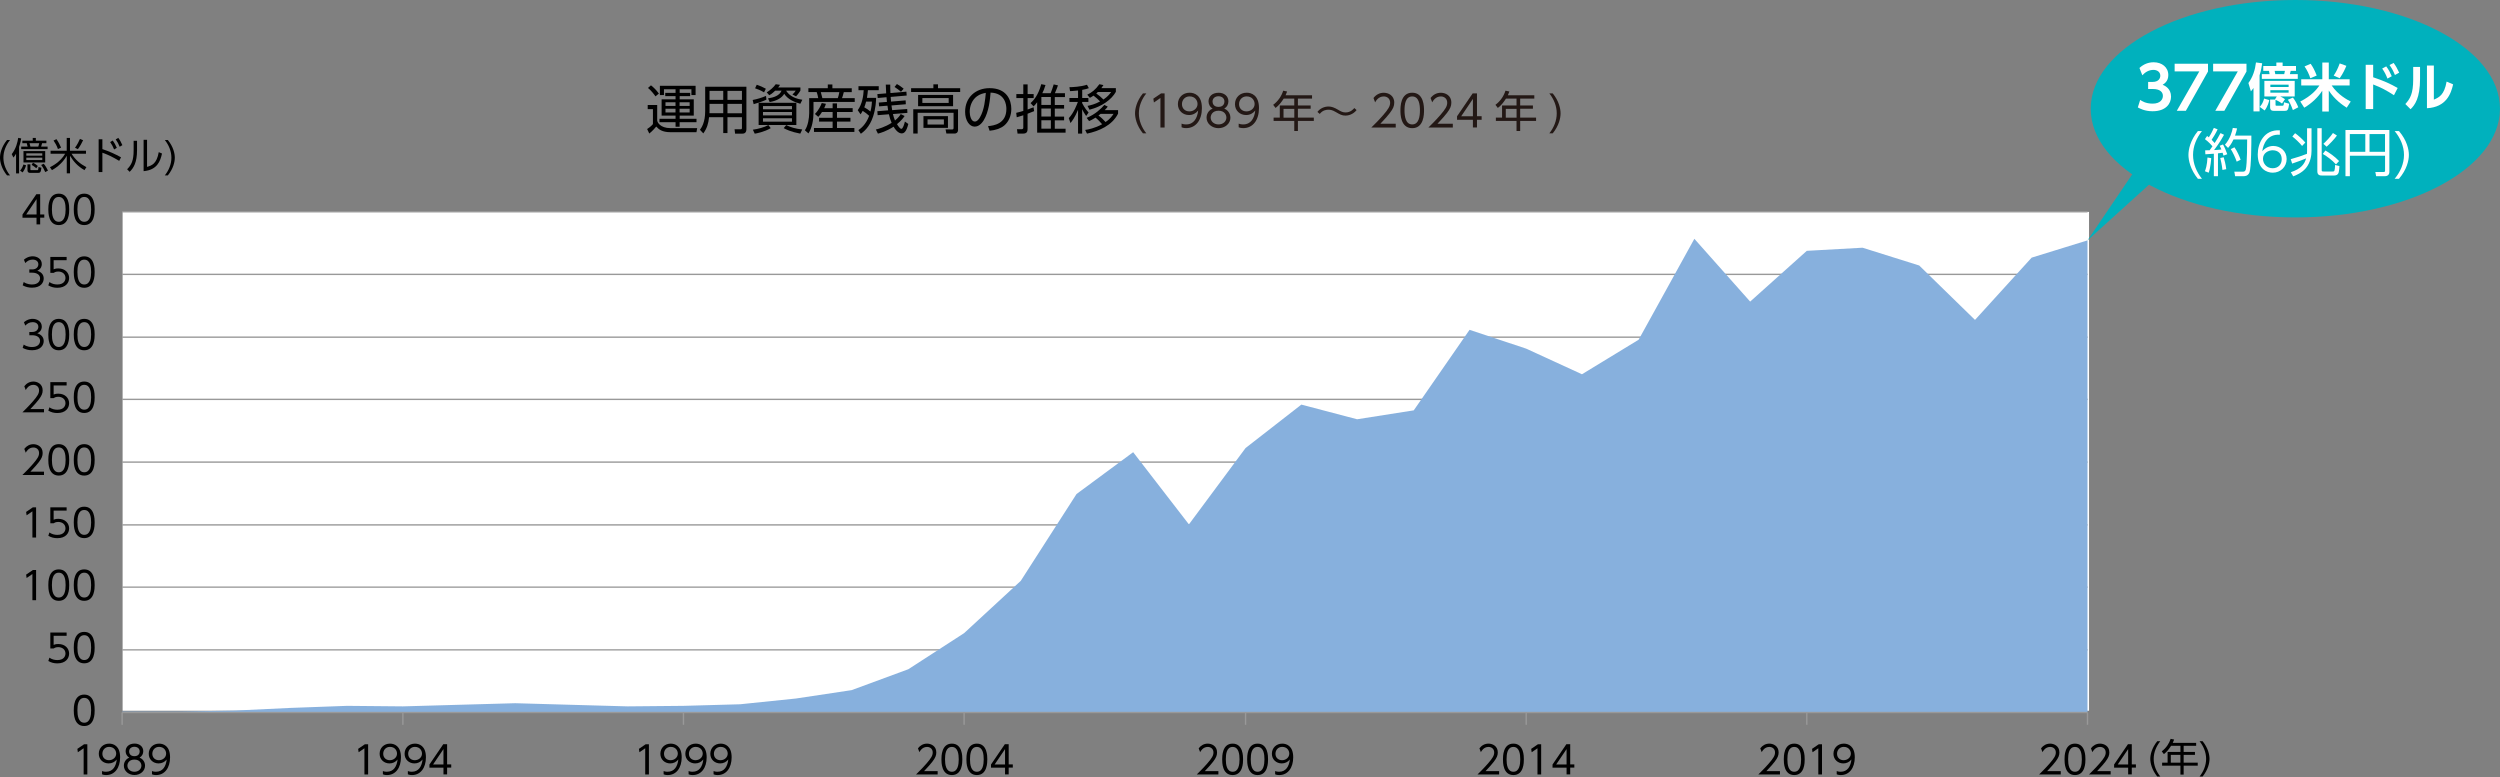 <svg width="730" height="227" viewBox="0 0 730 227" fill="none" xmlns="http://www.w3.org/2000/svg">
<rect x="0" y="0" width="730" height="227" fill="#808080" stroke="none"/>
<g clip-path="url(#clip0_1732_26345)">
<path d="M609.997 61.877H35.802V207.536H609.997V61.877Z" fill="white"/>
<path d="M2.925 40.883C1.75 42.367 0.994 44.144 0.994 46.048C0.994 47.951 1.75 49.729 2.925 51.212H2.043C0.42 49.211 0 47.223 0 46.048C0 44.872 0.406 42.898 2.043 40.883H2.925Z" fill="black"/>
<path d="M5.57 50.638H4.689V44.886C4.325 45.516 4.157 45.726 3.919 46.006L3.429 45.012C4.689 43.374 5.109 41.597 5.318 40.253L6.186 40.421C6.116 40.869 5.99 41.681 5.57 42.898V50.638ZM5.878 49.827C6.312 49.295 6.634 48.707 6.844 48.035L7.614 48.259C7.404 49.029 7.082 49.701 6.606 50.344L5.878 49.827ZM13.898 42.815V43.542H6.186V42.815H8.062C7.978 42.409 7.922 42.213 7.81 41.821H6.522V41.079H9.559V40.267H10.469V41.079H13.548V41.821H12.303C12.191 42.269 12.121 42.465 12.009 42.815H13.912H13.898ZM13.198 47.447H6.858V44.102H13.198V47.447ZM12.345 44.774H7.684V45.446H12.345V44.774ZM12.345 46.048H7.684V46.747H12.345V46.048ZM8.873 48.007V49.421C8.873 49.617 8.873 49.687 9.139 49.687H10.875C11.071 49.687 11.211 49.687 11.239 48.763L12.093 48.987C11.953 50.358 11.701 50.484 11.043 50.484H8.831C8.328 50.484 8.02 50.275 8.02 49.687V47.993H8.873V48.007ZM11.183 42.815C11.281 42.507 11.295 42.451 11.463 41.821H8.622C8.775 42.367 8.831 42.549 8.887 42.815H11.183ZM10.595 49.127C10.455 49.001 9.909 48.511 9.223 48.147L9.629 47.517C10.301 47.825 10.959 48.385 11.057 48.469L10.581 49.127H10.595ZM13.212 50.261C12.96 49.617 12.512 48.805 12.023 48.175L12.764 47.811C13.268 48.399 13.632 49.043 14.01 49.813L13.212 50.246V50.261Z" fill="black"/>
<path d="M20.448 44.018H25.109V44.9H20.896C22.016 46.663 23.346 47.825 25.235 48.819L24.647 49.687C22.646 48.469 21.568 47.307 20.448 45.488V50.61H19.497V45.488C18.125 47.923 15.928 49.267 15.172 49.687L14.584 48.819C15.27 48.483 17.593 47.335 19.021 44.9H14.766V44.018H19.483V40.281H20.434V44.018H20.448ZM16.921 43.528C16.557 42.479 16.082 41.681 15.634 41.037L16.488 40.631C17.103 41.513 17.523 42.353 17.831 43.108L16.921 43.528ZM21.904 43.151C22.562 42.227 23.108 41.163 23.346 40.561L24.269 40.939C23.961 41.639 23.36 42.731 22.744 43.556L21.904 43.151Z" fill="black"/>
<path d="M34.823 46.985C32.835 45.81 31.841 45.306 29.896 44.592V50.246H28.804V40.673H29.896V43.542C31.855 44.172 33.703 45.026 35.34 45.936L34.809 46.971L34.823 46.985ZM32.905 41.037C33.437 41.737 33.787 42.437 34.109 43.164L33.325 43.64C32.975 42.773 32.695 42.269 32.163 41.485L32.905 41.037ZM34.529 40.253C35.019 40.883 35.34 41.499 35.732 42.381L34.949 42.856C34.585 41.947 34.333 41.499 33.787 40.701L34.529 40.253Z" fill="black"/>
<path d="M40.015 43.85C40.015 47.461 39.007 49.057 37.86 50.176L37.118 49.421C38.364 48.175 39.021 46.901 39.021 43.92V41.107H40.015V43.836V43.85ZM42.94 48.735C44.312 48.315 45.754 47.867 46.355 44.424L47.307 44.83C46.817 47.069 45.894 49.631 41.933 49.98V40.813H42.94V48.735Z" fill="black"/>
<path d="M49.015 40.883C50.638 42.885 51.044 44.872 51.044 46.048C51.044 47.223 50.638 49.197 49.015 51.212H48.133C49.295 49.729 50.05 47.951 50.05 46.048C50.05 44.144 49.295 42.367 48.133 40.883H49.015Z" fill="black"/>
<path d="M35.662 61.849H609.549M35.662 80.114H609.549M35.662 98.449H609.549M35.662 116.616H609.549M35.662 134.937H609.549M35.662 153.272H609.549M35.662 171.439H609.549M35.662 189.76H609.549" stroke="#999999" stroke-width="0.4" stroke-linejoin="round"/>
<path d="M35.662 207.788H51.982L68.525 207.48L84.817 206.71L101.361 206.108L117.638 206.262L133.916 205.8L150.459 205.338L166.751 205.8L183.294 206.262L199.572 206.108L216.115 205.646L232.407 203.967L248.685 201.517L265.228 195.415L281.52 184.876L298.063 169.606L314.341 144.259L330.884 132.04L347.162 153.118L363.705 130.822L379.997 118.142L396.275 122.425L412.818 119.821L429.11 96.308L445.653 101.808L461.931 109.282L478.474 99.205L494.752 69.729L511.043 88.064L527.587 73.242L543.865 72.332L560.408 77.525L576.7 93.411L593.243 75.23L609.549 70.191V208.053H593.243H576.7H560.408H543.865H527.587H511.043H494.752H478.474H461.931H445.653H429.11H412.818H396.275H379.997H363.705H347.162H330.884H314.341H298.063H281.52H265.228H248.685H232.407H216.115H199.572H183.294H166.751H150.459H133.916H117.638H101.361H84.817H68.525H51.982H35.662V207.788Z" fill="#87B0DD"/>
<path d="M35.662 208.053H609.549" stroke="#999999" stroke-width="0.4" stroke-linejoin="round"/>
<path d="M609.549 208.053V211.651M527.587 208.053V211.651M445.653 208.053V211.651M363.705 208.053V211.651M281.52 208.053V211.651M199.572 208.053V211.651M117.638 208.053V211.651M35.662 208.053V211.651" stroke="#999999" stroke-width="0.4" stroke-linejoin="round"/>
<path d="M21.54 207.41C21.54 206.528 21.54 202.819 24.591 202.819C27.642 202.819 27.642 206.528 27.642 207.41C27.642 208.292 27.642 212.001 24.591 212.001C21.54 212.001 21.54 208.306 21.54 207.41ZM26.607 207.41C26.607 205.94 26.383 203.785 24.605 203.785C22.828 203.785 22.604 205.884 22.604 207.41C22.604 208.935 22.87 211.035 24.605 211.035C26.341 211.035 26.607 208.921 26.607 207.41Z" fill="black"/>
<path d="M19.441 185.66H15.662V188.305C15.956 188.193 16.306 188.053 17.033 188.053C19.091 188.053 20.183 189.425 20.183 190.852C20.183 192.28 19.147 193.707 16.753 193.707C15.774 193.707 14.948 193.497 14.108 193.008L14.43 192.042C15.102 192.518 15.914 192.742 16.739 192.742C18.657 192.742 19.119 191.58 19.119 190.824C19.119 189.676 18.195 188.963 16.991 188.963C16.236 188.963 15.83 189.243 15.662 189.355H14.696V184.694H19.455V185.66H19.441Z" fill="black"/>
<path d="M21.54 189.103C21.54 188.221 21.54 184.512 24.591 184.512C27.642 184.512 27.642 188.221 27.642 189.103C27.642 189.984 27.642 193.693 24.591 193.693C21.54 193.693 21.54 189.998 21.54 189.103ZM26.607 189.103C26.607 187.633 26.383 185.478 24.605 185.478C22.828 185.478 22.604 187.577 22.604 189.103C22.604 190.628 22.87 192.728 24.605 192.728C26.341 192.728 26.607 190.614 26.607 189.103Z" fill="black"/>
<path d="M9.601 166.443H10.539V175.26H9.461V167.619L7.768 168.78L7.628 167.787L9.601 166.443Z" fill="black"/>
<path d="M14.108 170.852C14.108 169.97 14.108 166.261 17.159 166.261C20.21 166.261 20.21 169.97 20.21 170.852C20.21 171.734 20.21 175.442 17.159 175.442C14.108 175.442 14.108 171.747 14.108 170.852ZM19.161 170.852C19.161 169.382 18.937 167.227 17.159 167.227C15.382 167.227 15.158 169.326 15.158 170.852C15.158 172.377 15.424 174.477 17.159 174.477C18.895 174.477 19.161 172.363 19.161 170.852Z" fill="black"/>
<path d="M21.54 170.852C21.54 169.97 21.54 166.261 24.591 166.261C27.642 166.261 27.642 169.97 27.642 170.852C27.642 171.734 27.642 175.442 24.591 175.442C21.54 175.442 21.54 171.747 21.54 170.852ZM26.607 170.852C26.607 169.382 26.383 167.227 24.605 167.227C22.828 167.227 22.604 169.326 22.604 170.852C22.604 172.377 22.87 174.477 24.605 174.477C26.341 174.477 26.607 172.363 26.607 170.852Z" fill="black"/>
<path d="M9.601 148.136H10.539V156.953H9.461V149.311L7.768 150.473L7.628 149.479L9.601 148.136Z" fill="black"/>
<path d="M19.441 149.101H15.662V151.747C15.956 151.635 16.306 151.495 17.033 151.495C19.091 151.495 20.183 152.866 20.183 154.294C20.183 155.722 19.147 157.149 16.753 157.149C15.774 157.149 14.948 156.939 14.108 156.449L14.43 155.484C15.102 155.96 15.914 156.184 16.739 156.184C18.657 156.184 19.119 155.022 19.119 154.266C19.119 153.118 18.195 152.405 16.991 152.405C16.236 152.405 15.83 152.685 15.662 152.796H14.696V148.136H19.455V149.101H19.441Z" fill="black"/>
<path d="M21.54 152.545C21.54 151.663 21.54 147.954 24.591 147.954C27.642 147.954 27.642 151.663 27.642 152.545C27.642 153.426 27.642 157.135 24.591 157.135C21.54 157.135 21.54 153.44 21.54 152.545ZM26.607 152.545C26.607 151.075 26.383 148.92 24.605 148.92C22.828 148.92 22.604 151.019 22.604 152.545C22.604 154.07 22.87 156.17 24.605 156.17C26.341 156.17 26.607 154.056 26.607 152.545Z" fill="black"/>
<path d="M12.848 137.736V138.702H6.536C7.236 138.002 8.44 136.841 9.615 135.483C10.959 133.929 11.407 133.188 11.407 132.278C11.407 131.214 10.609 130.668 9.755 130.668C8.37 130.668 7.712 131.83 7.516 132.194L7.096 131.074C7.754 130.207 8.678 129.703 9.755 129.703C10.833 129.703 12.457 130.346 12.457 132.264C12.457 133.118 12.205 133.818 11.309 134.979C10.833 135.581 10.119 136.449 8.873 137.736H12.862H12.848Z" fill="black"/>
<path d="M14.108 134.279C14.108 133.398 14.108 129.689 17.159 129.689C20.21 129.689 20.21 133.398 20.21 134.279C20.21 135.161 20.21 138.87 17.159 138.87C14.108 138.87 14.108 135.175 14.108 134.279ZM19.161 134.279C19.161 132.81 18.937 130.654 17.159 130.654C15.382 130.654 15.158 132.754 15.158 134.279C15.158 135.805 15.424 137.904 17.159 137.904C18.895 137.904 19.161 135.791 19.161 134.279Z" fill="black"/>
<path d="M21.54 134.279C21.54 133.398 21.54 129.689 24.591 129.689C27.642 129.689 27.642 133.398 27.642 134.279C27.642 135.161 27.642 138.87 24.591 138.87C21.54 138.87 21.54 135.175 21.54 134.279ZM26.607 134.279C26.607 132.81 26.383 130.654 24.605 130.654C22.828 130.654 22.604 132.754 22.604 134.279C22.604 135.805 22.87 137.904 24.605 137.904C26.341 137.904 26.607 135.791 26.607 134.279Z" fill="black"/>
<path d="M12.848 119.443V120.409H6.536C7.236 119.709 8.44 118.548 9.615 117.19C10.959 115.637 11.407 114.895 11.407 113.985C11.407 112.921 10.609 112.375 9.755 112.375C8.37 112.375 7.712 113.537 7.516 113.901L7.096 112.781C7.754 111.914 8.678 111.41 9.755 111.41C10.833 111.41 12.457 112.053 12.457 113.971C12.457 114.825 12.205 115.525 11.309 116.686C10.833 117.288 10.119 118.156 8.873 119.443H12.862H12.848Z" fill="black"/>
<path d="M19.441 112.557H15.662V115.203C15.956 115.091 16.306 114.951 17.033 114.951C19.091 114.951 20.183 116.322 20.183 117.75C20.183 119.177 19.147 120.605 16.753 120.605C15.774 120.605 14.948 120.395 14.108 119.905L14.43 118.94C15.102 119.415 15.914 119.639 16.739 119.639C18.657 119.639 19.119 118.478 19.119 117.722C19.119 116.574 18.195 115.86 16.991 115.86C16.236 115.86 15.83 116.14 15.662 116.252H14.696V111.592H19.455V112.557H19.441Z" fill="black"/>
<path d="M21.54 116C21.54 115.119 21.54 111.41 24.591 111.41C27.642 111.41 27.642 115.119 27.642 116C27.642 116.882 27.642 120.591 24.591 120.591C21.54 120.591 21.54 116.896 21.54 116ZM26.607 116C26.607 114.531 26.383 112.375 24.605 112.375C22.828 112.375 22.604 114.475 22.604 116C22.604 117.526 22.87 119.625 24.605 119.625C26.341 119.625 26.607 117.512 26.607 116Z" fill="black"/>
<path d="M6.942 100.633C7.978 101.333 9.069 101.333 9.377 101.333C11.113 101.333 11.701 100.325 11.701 99.527C11.701 98.589 10.889 97.889 9.377 97.889H8.566V96.938H9.391C10.693 96.938 11.197 96.126 11.197 95.44C11.197 94.572 10.511 94.069 9.545 94.069C8.678 94.069 7.964 94.432 7.39 95.076L6.984 94.097C8.132 93.103 9.279 93.103 9.531 93.103C10.805 93.103 12.205 93.831 12.205 95.384C12.205 95.748 12.135 96.77 10.889 97.316C12.065 97.694 12.764 98.463 12.764 99.597C12.764 100.731 11.939 102.27 9.363 102.27C8.37 102.27 7.488 102.06 6.62 101.584L6.928 100.605L6.942 100.633Z" fill="black"/>
<path d="M14.108 97.694C14.108 96.812 14.108 93.103 17.159 93.103C20.21 93.103 20.21 96.812 20.21 97.694C20.21 98.575 20.21 102.284 17.159 102.284C14.108 102.284 14.108 98.589 14.108 97.694ZM19.161 97.694C19.161 96.224 18.937 94.069 17.159 94.069C15.382 94.069 15.158 96.168 15.158 97.694C15.158 99.219 15.424 101.319 17.159 101.319C18.895 101.319 19.161 99.205 19.161 97.694Z" fill="black"/>
<path d="M21.54 97.694C21.54 96.812 21.54 93.103 24.591 93.103C27.642 93.103 27.642 96.812 27.642 97.694C27.642 98.575 27.642 102.284 24.591 102.284C21.54 102.284 21.54 98.589 21.54 97.694ZM26.607 97.694C26.607 96.224 26.383 94.069 24.605 94.069C22.828 94.069 22.604 96.168 22.604 97.694C22.604 99.219 22.87 101.319 24.605 101.319C26.341 101.319 26.607 99.205 26.607 97.694Z" fill="black"/>
<path d="M6.942 82.368C7.978 83.067 9.069 83.067 9.377 83.067C11.113 83.067 11.701 82.06 11.701 81.262C11.701 80.324 10.889 79.624 9.377 79.624H8.566V78.673H9.391C10.693 78.673 11.197 77.861 11.197 77.175C11.197 76.307 10.511 75.803 9.545 75.803C8.678 75.803 7.964 76.167 7.39 76.811L6.984 75.831C8.132 74.838 9.279 74.838 9.531 74.838C10.805 74.838 12.205 75.565 12.205 77.119C12.205 77.483 12.135 78.505 10.889 79.05C12.065 79.428 12.764 80.198 12.764 81.332C12.764 82.466 11.939 84.005 9.363 84.005C8.37 84.005 7.488 83.795 6.62 83.319L6.928 82.34L6.942 82.368Z" fill="black"/>
<path d="M19.441 75.985H15.662V78.631C15.956 78.519 16.306 78.379 17.033 78.379C19.091 78.379 20.183 79.75 20.183 81.178C20.183 82.606 19.147 84.033 16.753 84.033C15.774 84.033 14.948 83.823 14.108 83.333L14.43 82.368C15.102 82.843 15.914 83.067 16.739 83.067C18.657 83.067 19.119 81.906 19.119 81.15C19.119 80.002 18.195 79.288 16.991 79.288C16.236 79.288 15.83 79.568 15.662 79.68H14.696V75.019H19.455V75.985H19.441Z" fill="black"/>
<path d="M21.54 79.442C21.54 78.561 21.54 74.852 24.591 74.852C27.642 74.852 27.642 78.561 27.642 79.442C27.642 80.324 27.642 84.033 24.591 84.033C21.54 84.033 21.54 80.338 21.54 79.442ZM26.607 79.442C26.607 77.973 26.383 75.817 24.605 75.817C22.828 75.817 22.604 77.917 22.604 79.442C22.604 80.968 22.87 83.067 24.605 83.067C26.341 83.067 26.607 80.954 26.607 79.442Z" fill="black"/>
<path d="M10.665 65.544V63.571H6.564V62.647L10.609 56.713H11.729V62.619H12.932V63.557H11.729V65.53H10.679L10.665 65.544ZM7.642 62.633H10.679V58.14L7.642 62.633Z" fill="black"/>
<path d="M14.108 61.135C14.108 60.254 14.108 56.545 17.159 56.545C20.21 56.545 20.21 60.254 20.21 61.135C20.21 62.017 20.21 65.726 17.159 65.726C14.108 65.726 14.108 62.031 14.108 61.135ZM19.161 61.135C19.161 59.666 18.937 57.51 17.159 57.51C15.382 57.51 15.158 59.61 15.158 61.135C15.158 62.661 15.424 64.76 17.159 64.76C18.895 64.76 19.161 62.647 19.161 61.135Z" fill="black"/>
<path d="M21.54 61.135C21.54 60.254 21.54 56.545 24.591 56.545C27.642 56.545 27.642 60.254 27.642 61.135C27.642 62.017 27.642 65.726 24.591 65.726C21.54 65.726 21.54 62.031 21.54 61.135ZM26.607 61.135C26.607 59.666 26.383 57.51 24.605 57.51C22.828 57.51 22.604 59.61 22.604 61.135C22.604 62.661 22.87 64.76 24.605 64.76C26.341 64.76 26.607 62.647 26.607 61.135Z" fill="black"/>
<path d="M24.563 217.319H25.501V226.137H24.423V218.495L22.73 219.656L22.59 218.663L24.563 217.319Z" fill="black"/>
<path d="M29.798 225.143C29.938 225.199 30.316 225.353 30.946 225.353C32.975 225.353 33.871 223.757 34.095 221.77C33.479 222.525 32.681 222.917 31.715 222.917C30.176 222.917 28.846 221.812 28.846 220.104C28.846 218.397 30.12 217.137 31.883 217.137C33.101 217.137 35.075 217.781 35.075 221.126C35.075 224.219 33.507 226.318 31.002 226.318C30.302 226.318 29.952 226.165 29.798 226.095V225.143ZM29.896 220.104C29.896 221.224 30.708 221.98 31.827 221.98C32.947 221.98 33.927 221.168 33.927 220.062C33.927 219.166 33.311 218.089 31.855 218.089C30.652 218.089 29.896 219.026 29.896 220.09V220.104Z" fill="black"/>
<path d="M42.353 223.575C42.353 225.171 40.925 226.305 39.259 226.305C37.594 226.305 36.166 225.157 36.166 223.575C36.166 222.246 37.09 221.49 37.762 221.21C37.062 220.846 36.684 220.118 36.684 219.362C36.684 218.159 37.566 217.123 39.315 217.123C40.715 217.123 41.835 217.991 41.835 219.348C41.835 220.118 41.457 220.846 40.757 221.21C41.513 221.546 42.353 222.302 42.353 223.575ZM41.289 223.575C41.289 222.917 40.841 221.798 39.245 221.798C37.65 221.798 37.202 222.917 37.202 223.575C37.202 224.555 38.042 225.353 39.245 225.353C40.449 225.353 41.289 224.555 41.289 223.575ZM40.785 219.432C40.785 218.523 40.071 218.061 39.245 218.061C38.42 218.061 37.706 218.523 37.706 219.432C37.706 219.866 37.93 220.804 39.245 220.804C40.561 220.804 40.785 219.866 40.785 219.432Z" fill="black"/>
<path d="M44.382 225.143C44.522 225.199 44.9 225.353 45.53 225.353C47.559 225.353 48.455 223.757 48.679 221.77C48.063 222.525 47.265 222.917 46.299 222.917C44.76 222.917 43.43 221.812 43.43 220.104C43.43 218.397 44.704 217.137 46.467 217.137C47.685 217.137 49.658 217.781 49.658 221.126C49.658 224.219 48.091 226.318 45.586 226.318C44.886 226.318 44.536 226.165 44.382 226.095V225.143ZM44.48 220.104C44.48 221.224 45.292 221.98 46.411 221.98C47.531 221.98 48.511 221.168 48.511 220.062C48.511 219.166 47.895 218.089 46.439 218.089C45.236 218.089 44.48 219.026 44.48 220.09V220.104Z" fill="black"/>
<path d="M106.553 217.319H107.491V226.137H106.413V218.495L104.72 219.656L104.58 218.663L106.553 217.319Z" fill="black"/>
<path d="M111.802 225.143C111.942 225.199 112.319 225.353 112.949 225.353C114.979 225.353 115.874 223.757 116.098 221.77C115.483 222.526 114.685 222.918 113.719 222.918C112.179 222.918 110.85 221.812 110.85 220.104C110.85 218.397 112.124 217.137 113.887 217.137C115.105 217.137 117.078 217.781 117.078 221.126C117.078 224.219 115.511 226.319 113.005 226.319C112.305 226.319 111.956 226.165 111.802 226.095V225.143ZM111.9 220.104C111.9 221.224 112.711 221.98 113.831 221.98C114.951 221.98 115.93 221.168 115.93 220.062C115.93 219.167 115.315 218.089 113.859 218.089C112.655 218.089 111.9 219.027 111.9 220.09V220.104Z" fill="black"/>
<path d="M119.094 225.143C119.234 225.199 119.611 225.353 120.241 225.353C122.271 225.353 123.166 223.757 123.39 221.77C122.775 222.526 121.977 222.918 121.011 222.918C119.471 222.918 118.142 221.812 118.142 220.104C118.142 218.397 119.415 217.137 121.179 217.137C122.397 217.137 124.37 217.781 124.37 221.126C124.37 224.219 122.803 226.319 120.297 226.319C119.597 226.319 119.248 226.165 119.094 226.095V225.143ZM119.192 220.104C119.192 221.224 120.003 221.98 121.123 221.98C122.243 221.98 123.222 221.168 123.222 220.062C123.222 219.167 122.607 218.089 121.151 218.089C119.947 218.089 119.192 219.027 119.192 220.09V220.104Z" fill="black"/>
<path d="M129.493 226.137V224.163H125.392V223.24L129.437 217.305H130.556V223.212H131.76V224.149H130.556V226.123H129.507L129.493 226.137ZM126.456 223.226H129.493V218.733L126.456 223.226Z" fill="black"/>
<path d="M188.543 217.319H189.481V226.137H188.403V218.495L186.709 219.656L186.569 218.663L188.543 217.319Z" fill="black"/>
<path d="M193.777 225.143C193.917 225.199 194.295 225.353 194.925 225.353C196.955 225.353 197.85 223.757 198.074 221.77C197.458 222.526 196.661 222.918 195.695 222.918C194.155 222.918 192.826 221.812 192.826 220.104C192.826 218.397 194.099 217.137 195.863 217.137C197.081 217.137 199.054 217.781 199.054 221.126C199.054 224.219 197.486 226.319 194.981 226.319C194.281 226.319 193.931 226.165 193.777 226.095V225.143ZM193.889 220.104C193.889 221.224 194.701 221.98 195.821 221.98C196.941 221.98 197.92 221.168 197.92 220.062C197.92 219.167 197.304 218.089 195.849 218.089C194.645 218.089 193.889 219.027 193.889 220.09V220.104Z" fill="black"/>
<path d="M201.069 225.143C201.209 225.199 201.587 225.353 202.217 225.353C204.247 225.353 205.142 223.757 205.366 221.77C204.75 222.526 203.953 222.918 202.987 222.918C201.447 222.918 200.118 221.812 200.118 220.104C200.118 218.397 201.391 217.137 203.155 217.137C204.373 217.137 206.346 217.781 206.346 221.126C206.346 224.219 204.778 226.319 202.273 226.319C201.573 226.319 201.223 226.165 201.069 226.095V225.143ZM201.167 220.104C201.167 221.224 201.979 221.98 203.099 221.98C204.219 221.98 205.198 221.168 205.198 220.062C205.198 219.167 204.582 218.089 203.127 218.089C201.923 218.089 201.167 219.027 201.167 220.09V220.104Z" fill="black"/>
<path d="M208.361 225.143C208.501 225.199 208.879 225.353 209.509 225.353C211.539 225.353 212.434 223.757 212.658 221.77C212.042 222.526 211.245 222.918 210.279 222.918C208.739 222.918 207.41 221.812 207.41 220.104C207.41 218.397 208.683 217.137 210.447 217.137C211.665 217.137 213.638 217.781 213.638 221.126C213.638 224.219 212.07 226.319 209.565 226.319C208.865 226.319 208.515 226.165 208.361 226.095V225.143ZM208.459 220.104C208.459 221.224 209.271 221.98 210.391 221.98C211.511 221.98 212.49 221.168 212.49 220.062C212.49 219.167 211.874 218.089 210.419 218.089C209.215 218.089 208.459 219.027 208.459 220.09V220.104Z" fill="black"/>
<path d="M273.794 225.171V226.137H267.481C268.181 225.437 269.385 224.275 270.561 222.918C271.904 221.364 272.352 220.622 272.352 219.713C272.352 218.649 271.554 218.103 270.701 218.103C269.315 218.103 268.657 219.265 268.461 219.629L268.041 218.509C268.699 217.641 269.623 217.137 270.701 217.137C271.778 217.137 273.402 217.781 273.402 219.699C273.402 220.552 273.15 221.252 272.254 222.414C271.778 223.016 271.064 223.883 269.819 225.171H273.808H273.794Z" fill="black"/>
<path d="M274.899 221.728C274.899 220.846 274.899 217.137 277.951 217.137C281.002 217.137 281.002 220.846 281.002 221.728C281.002 222.61 281.002 226.319 277.951 226.319C274.899 226.319 274.899 222.624 274.899 221.728ZM279.952 221.728C279.952 220.258 279.728 218.103 277.951 218.103C276.173 218.103 275.949 220.202 275.949 221.728C275.949 223.254 276.215 225.353 277.951 225.353C279.686 225.353 279.952 223.24 279.952 221.728Z" fill="black"/>
<path d="M282.191 221.728C282.191 220.846 282.191 217.137 285.243 217.137C288.294 217.137 288.294 220.846 288.294 221.728C288.294 222.61 288.294 226.319 285.243 226.319C282.191 226.319 282.191 222.624 282.191 221.728ZM287.244 221.728C287.244 220.258 287.02 218.103 285.243 218.103C283.465 218.103 283.241 220.202 283.241 221.728C283.241 223.254 283.507 225.353 285.243 225.353C286.978 225.353 287.244 223.24 287.244 221.728Z" fill="black"/>
<path d="M293.472 226.137V224.163H289.372V223.24L293.416 217.305H294.536V223.212H295.74V224.149H294.536V226.123H293.486L293.472 226.137ZM290.435 223.226H293.472V218.733L290.435 223.226Z" fill="black"/>
<path d="M355.77 225.171V226.137H349.457C350.157 225.437 351.361 224.275 352.536 222.918C353.88 221.364 354.328 220.622 354.328 219.713C354.328 218.649 353.53 218.103 352.676 218.103C351.291 218.103 350.633 219.265 350.437 219.629L350.017 218.509C350.675 217.641 351.599 217.137 352.676 217.137C353.754 217.137 355.378 217.781 355.378 219.699C355.378 220.552 355.126 221.252 354.23 222.414C353.754 223.016 353.04 223.883 351.795 225.171H355.784H355.77Z" fill="black"/>
<path d="M356.875 221.728C356.875 220.846 356.875 217.137 359.926 217.137C362.978 217.137 362.978 220.846 362.978 221.728C362.978 222.61 362.978 226.319 359.926 226.319C356.875 226.319 356.875 222.624 356.875 221.728ZM361.942 221.728C361.942 220.258 361.718 218.103 359.94 218.103C358.163 218.103 357.939 220.202 357.939 221.728C357.939 223.254 358.205 225.353 359.94 225.353C361.676 225.353 361.942 223.24 361.942 221.728Z" fill="black"/>
<path d="M364.167 221.728C364.167 220.846 364.167 217.137 367.218 217.137C370.27 217.137 370.27 220.846 370.27 221.728C370.27 222.61 370.27 226.319 367.218 226.319C364.167 226.319 364.167 222.624 364.167 221.728ZM369.22 221.728C369.22 220.258 368.996 218.103 367.218 218.103C365.441 218.103 365.217 220.202 365.217 221.728C365.217 223.254 365.483 225.353 367.218 225.353C368.954 225.353 369.22 223.24 369.22 221.728Z" fill="black"/>
<path d="M372.341 225.143C372.481 225.199 372.859 225.353 373.489 225.353C375.518 225.353 376.414 223.757 376.638 221.77C376.022 222.526 375.224 222.918 374.259 222.918C372.719 222.918 371.389 221.812 371.389 220.104C371.389 218.397 372.663 217.137 374.427 217.137C375.644 217.137 377.618 217.781 377.618 221.126C377.618 224.219 376.05 226.319 373.545 226.319C372.845 226.319 372.495 226.165 372.341 226.095V225.143ZM372.439 220.104C372.439 221.224 373.251 221.98 374.371 221.98C375.49 221.98 376.47 221.168 376.47 220.062C376.47 219.167 375.854 218.089 374.399 218.089C373.195 218.089 372.439 219.027 372.439 220.09V220.104Z" fill="black"/>
<path d="M437.745 225.171V226.137H431.433C432.133 225.437 433.337 224.275 434.512 222.918C435.856 221.364 436.304 220.622 436.304 219.713C436.304 218.649 435.506 218.103 434.652 218.103C433.267 218.103 432.609 219.265 432.413 219.629L431.993 218.509C432.651 217.641 433.575 217.137 434.652 217.137C435.73 217.137 437.354 217.781 437.354 219.699C437.354 220.552 437.102 221.252 436.206 222.414C435.73 223.016 435.016 223.883 433.77 225.171H437.759H437.745Z" fill="black"/>
<path d="M438.865 221.728C438.865 220.846 438.865 217.137 441.916 217.137C444.967 217.137 444.967 220.846 444.967 221.728C444.967 222.61 444.967 226.319 441.916 226.319C438.865 226.319 438.865 222.624 438.865 221.728ZM443.918 221.728C443.918 220.258 443.694 218.103 441.916 218.103C440.139 218.103 439.915 220.202 439.915 221.728C439.915 223.254 440.181 225.353 441.916 225.353C443.652 225.353 443.918 223.24 443.918 221.728Z" fill="black"/>
<path d="M449.082 217.319H450.02V226.137H448.942V218.495L447.249 219.656L447.109 218.663L449.082 217.319Z" fill="black"/>
<path d="M457.438 226.137V224.163H453.337V223.24L457.382 217.305H458.502V223.212H459.705V224.149H458.502V226.123H457.452L457.438 226.137ZM454.401 223.226H457.438V218.733L454.401 223.226Z" fill="black"/>
<path d="M519.749 225.171V226.137H513.437C514.137 225.437 515.34 224.275 516.516 222.918C517.86 221.364 518.307 220.622 518.307 219.713C518.307 218.649 517.51 218.103 516.656 218.103C515.27 218.103 514.612 219.265 514.417 219.629L513.997 218.509C514.654 217.641 515.578 217.137 516.656 217.137C517.734 217.137 519.357 217.781 519.357 219.699C519.357 220.552 519.105 221.252 518.209 222.414C517.734 223.016 517.02 223.883 515.774 225.171H519.763H519.749Z" fill="black"/>
<path d="M520.869 221.728C520.869 220.846 520.869 217.137 523.92 217.137C526.971 217.137 526.971 220.846 526.971 221.728C526.971 222.61 526.971 226.319 523.92 226.319C520.869 226.319 520.869 222.624 520.869 221.728ZM525.921 221.728C525.921 220.258 525.697 218.103 523.92 218.103C522.142 218.103 521.918 220.202 521.918 221.728C521.918 223.254 522.184 225.353 523.92 225.353C525.655 225.353 525.921 223.24 525.921 221.728Z" fill="black"/>
<path d="M531.086 217.319H532.024V226.137H530.946V218.495L529.253 219.656L529.113 218.663L531.086 217.319Z" fill="black"/>
<path d="M536.321 225.143C536.461 225.199 536.838 225.353 537.468 225.353C539.498 225.353 540.394 223.757 540.617 221.77C540.002 222.526 539.204 222.918 538.238 222.918C536.699 222.918 535.369 221.812 535.369 220.104C535.369 218.397 536.643 217.137 538.406 217.137C539.624 217.137 541.597 217.781 541.597 221.126C541.597 224.219 540.03 226.319 537.524 226.319C536.824 226.319 536.475 226.165 536.321 226.095V225.143ZM536.419 220.104C536.419 221.224 537.23 221.98 538.35 221.98C539.47 221.98 540.45 221.168 540.45 220.062C540.45 219.167 539.834 218.089 538.378 218.089C537.174 218.089 536.419 219.027 536.419 220.09V220.104Z" fill="black"/>
<path d="M601.739 225.171V226.137H595.427C596.126 225.437 597.33 224.275 598.506 222.918C599.849 221.364 600.297 220.622 600.297 219.713C600.297 218.649 599.499 218.103 598.646 218.103C597.26 218.103 596.602 219.265 596.406 219.629L595.986 218.509C596.644 217.641 597.568 217.137 598.646 217.137C599.723 217.137 601.347 217.781 601.347 219.699C601.347 220.552 601.095 221.252 600.199 222.414C599.723 223.016 599.01 223.883 597.764 225.171H601.753H601.739Z" fill="black"/>
<path d="M602.844 221.728C602.844 220.846 602.844 217.137 605.896 217.137C608.947 217.137 608.947 220.846 608.947 221.728C608.947 222.61 608.947 226.319 605.896 226.319C602.844 226.319 602.844 222.624 602.844 221.728ZM607.897 221.728C607.897 220.258 607.673 218.103 605.896 218.103C604.118 218.103 603.894 220.202 603.894 221.728C603.894 223.254 604.16 225.353 605.896 225.353C607.631 225.353 607.897 223.24 607.897 221.728Z" fill="black"/>
<path d="M616.309 225.171V226.137H609.997C610.696 225.437 611.9 224.275 613.076 222.918C614.419 221.364 614.867 220.622 614.867 219.713C614.867 218.649 614.07 218.103 613.216 218.103C611.83 218.103 611.172 219.265 610.976 219.629L610.556 218.509C611.214 217.641 612.138 217.137 613.216 217.137C614.293 217.137 615.931 217.781 615.931 219.699C615.931 220.552 615.679 221.252 614.783 222.414C614.307 223.016 613.594 223.883 612.348 225.171H616.337H616.309Z" fill="black"/>
<path d="M621.418 226.137V224.163H617.317V223.24L621.362 217.305H622.481V223.212H623.685V224.149H622.481V226.123H621.432L621.418 226.137ZM618.38 223.226H621.418V218.733L618.38 223.226Z" fill="black"/>
<path d="M630.809 216.423C629.633 217.907 628.878 219.684 628.878 221.588C628.878 223.491 629.633 225.269 630.809 226.753H629.927C628.304 224.751 627.884 222.764 627.884 221.588C627.884 220.412 628.29 218.439 629.927 216.423H630.809Z" fill="black"/>
<path d="M641.278 216.913V217.781H637.625V219.559H640.928V220.426H637.625V222.708H641.74V223.575H637.625V226.179H636.688V223.575H631.341V222.708H632.937V219.559H636.688V217.781H633.958C633.23 218.887 632.741 219.503 631.859 220.202L631.229 219.391C632.573 218.383 633.412 217.053 633.832 215.738L634.854 215.947C634.742 216.241 634.672 216.423 634.448 216.913H641.292H641.278ZM636.674 220.426H633.874V222.708H636.674V220.426Z" fill="black"/>
<path d="M643.154 216.423C644.777 218.425 645.183 220.412 645.183 221.588C645.183 222.764 644.777 224.737 643.154 226.753H642.272C643.434 225.269 644.189 223.491 644.189 221.588C644.189 219.684 643.434 217.907 642.272 216.423H643.154Z" fill="black"/>
<path d="M670.236 63.487C703.235 63.487 729.986 49.275 729.986 31.743C729.986 14.212 703.235 0 670.236 0C637.237 0 610.486 14.212 610.486 31.743C610.486 49.275 637.237 63.487 670.236 63.487Z" fill="#00B1BD"/>
<path d="M658.004 25.697C657.808 26.005 657.654 26.201 657.262 26.677L656.534 24.241C657.822 22.506 658.493 20.392 658.745 18.237L660.551 18.475C660.439 19.231 660.285 20.49 659.795 21.988V32.527H658.018V25.697H658.004ZM662.622 29.238C662.538 29.644 662.202 31.058 661.279 32.261L659.851 31.212C660.565 30.386 660.803 29.868 661.125 28.776L662.622 29.224V29.238ZM662.72 21.652C662.664 21.218 662.608 20.952 662.552 20.7H660.873V19.273H664.694V18.265H666.527V19.273H670.432V20.7H668.879C668.823 20.994 668.711 21.386 668.641 21.652H670.95V23.038H660.453V21.652H662.72ZM664.82 28.174H661.195V23.612H670.054V28.174H665.841C666.359 28.384 666.653 28.58 667.213 28.958L666.345 30.232C665.589 29.658 664.876 29.322 664.456 29.14V30.582C664.456 30.848 664.568 30.876 664.75 30.876H666.499C666.849 30.876 666.863 30.582 666.919 29.868L668.445 30.288C668.193 32.219 667.927 32.373 667.087 32.373H663.994C663.294 32.373 662.874 32.135 662.874 31.296V29.056H664.274L664.82 28.174ZM662.944 24.717V25.403H668.277V24.717H662.944ZM662.944 26.341V27.055H668.277V26.341H662.944ZM666.989 21.652C667.017 21.526 667.129 21.12 667.199 20.7H664.204C664.288 21.078 664.316 21.26 664.386 21.652H666.989ZM669.536 28.496C670.236 29.42 670.656 30.204 671.104 31.323L669.522 32.149C668.879 30.442 668.641 29.966 668.053 29.126L669.536 28.496Z" fill="white"/>
<path d="M680.005 18.251V23.136H686.094V24.955H680.845C682.749 27.782 685.576 29.224 686.416 29.644L685.24 31.449C684.078 30.708 681.769 29.154 680.005 26.439V32.569H678.102V26.481C677.024 28.216 675.023 30.19 672.839 31.449L671.678 29.644C675.023 27.936 676.436 26.159 677.276 24.955H671.958V23.136H678.116V18.251H680.019H680.005ZM674.715 18.629C675.401 19.609 675.863 20.49 676.478 22.058L674.617 22.842C674.267 21.722 673.637 20.406 672.923 19.399L674.701 18.629H674.715ZM685.142 19.217C684.778 20.099 684.19 21.442 683.183 22.856L681.433 22.072C682.105 21.078 682.595 20.154 683.197 18.517L685.142 19.217Z" fill="white"/>
<path d="M699.041 27.811C696.675 26.285 695.331 25.585 692.966 24.661V31.841H690.783V18.923H692.966V22.562C696.171 23.64 697.977 24.465 700.118 25.697L699.041 27.797V27.811ZM696.773 19.385C697.501 20.308 697.977 21.33 698.397 22.254L697.137 22.954C696.689 21.778 696.297 21.036 695.597 20.015L696.773 19.385ZM698.915 18.363C699.558 19.189 700.006 20.015 700.566 21.218L699.32 21.904C698.803 20.644 698.481 20.043 697.739 18.993L698.915 18.377V18.363Z" fill="white"/>
<path d="M706.654 23.038C706.654 28.664 705.115 30.708 703.883 31.897L702.357 30.372C703.757 28.86 704.653 27.335 704.653 23.206V19.539H706.654V23.052V23.038ZM710.685 29.098C712.197 28.426 713.722 27.768 714.408 23.822L716.312 24.633C715.696 27.349 714.324 31.296 708.67 31.603V19.133H710.685V29.098Z" fill="white"/>
<path d="M642.972 38.266C641.39 40.267 640.368 42.674 640.368 45.236C640.368 47.797 641.376 50.204 642.972 52.206H641.782C639.585 49.505 639.025 46.803 639.025 45.236C639.025 43.668 639.571 40.967 641.782 38.266H642.972Z" fill="white"/>
<path d="M649.41 39.371C648.262 41.513 646.779 43.486 646.513 43.822C647.66 43.78 648.206 43.696 648.64 43.654C648.472 43.206 648.318 42.884 648.15 42.562L649.116 42.184C649.564 42.912 650.208 44.55 650.362 45.04L649.256 45.446C649.2 45.222 649.144 45.082 649.004 44.606C648.164 44.732 647.856 44.76 647.646 44.774V51.45H646.443V44.886C644.959 44.998 644.581 45.026 643.965 45.054L643.909 43.892C644.329 43.892 644.427 43.892 645.211 43.878C645.673 43.262 645.883 42.982 646.037 42.716C645.799 42.422 644.973 41.471 643.839 40.631L644.469 39.707C644.609 39.819 644.707 39.903 644.973 40.099C645.687 39.007 646.079 38.168 646.443 37.342L647.548 37.762C647.016 38.923 646.317 40.057 645.799 40.813C645.855 40.883 646.247 41.275 646.681 41.765C647.296 40.799 647.758 40.085 648.388 38.867L649.438 39.371H649.41ZM643.839 49.994C644.049 49.449 644.483 48.245 644.581 45.992L645.673 46.173C645.645 46.579 645.533 48.679 644.945 50.428L643.839 50.008V49.994ZM648.948 49.617C648.822 48.273 648.5 46.845 648.318 46.131L649.312 45.922C649.564 46.747 649.9 48.007 650.068 49.407L648.948 49.617ZM649.676 42.269C651.327 40.379 651.789 38.266 651.971 37.356L653.231 37.496C653.077 38.182 652.909 38.797 652.629 39.595H657.402C657.402 41.527 657.388 48.987 656.842 50.358C656.408 51.45 655.456 51.45 655.064 51.45H652.657L652.419 50.12H654.826C655.19 50.134 655.596 50.12 655.764 49.519C656.184 47.951 656.17 41.177 656.17 40.729H652.181C651.537 42.129 650.921 42.814 650.6 43.206L649.69 42.269H649.676ZM653.119 47.209C652.727 46.047 652.041 44.592 651.383 43.528L652.461 43.01C653.231 44.074 653.931 45.656 654.267 46.649L653.133 47.195L653.119 47.209Z" fill="white"/>
<path d="M665.715 39.343C662.062 39.091 660.831 42.129 660.593 44.172C661.377 43.206 662.552 42.618 663.798 42.618C665.883 42.618 667.703 44.116 667.703 46.425C667.703 48.735 665.897 50.428 663.63 50.428C661.922 50.428 659.263 49.364 659.263 45.082C659.263 41.877 661.041 37.776 665.715 38.056V39.357V39.343ZM663.658 43.878C662.384 43.878 660.789 44.676 660.789 46.355C660.789 47.783 661.894 49.127 663.602 49.127C665.31 49.127 666.261 47.937 666.261 46.523C666.261 44.074 664.19 43.878 663.658 43.878Z" fill="white"/>
<path d="M673.679 37.454H674.967V44.074C674.967 45.25 674.701 47.447 673.315 49.099C672.154 50.484 670.474 51.17 669.62 51.492L668.921 50.288C671.804 49.309 672.868 48.049 673.399 46.243C672.937 46.453 670.572 47.377 669.312 47.769L668.893 46.481C670.53 46.033 672.476 45.389 673.637 44.914C673.651 44.69 673.665 44.452 673.665 44.074V37.482L673.679 37.454ZM672.21 42.618C671.37 41.583 670.25 40.547 669.368 39.861L670.166 38.895C671.062 39.511 672.42 40.729 673.147 41.625L672.21 42.618ZM677.934 37.454V49.63C677.934 49.98 677.99 50.078 678.466 50.078H681.139C681.643 50.078 681.755 50.064 681.853 48.161L683.113 48.497C683.099 48.847 683.029 49.924 682.861 50.456C682.679 51.03 682.147 51.254 681.531 51.254H678.032C677.416 51.254 676.66 51.17 676.66 50.008V37.44H677.948L677.934 37.454ZM682.105 48.007C680.971 46.747 679.544 45.697 678.256 44.942L679.026 43.948C680.09 44.564 681.699 45.627 683.015 47.027L682.105 48.007ZM678.424 42.002C679.166 41.317 680.439 40.015 681.223 38.839L682.385 39.581C681.643 40.659 680.118 42.184 679.376 42.842L678.424 41.989V42.002Z" fill="white"/>
<path d="M697.697 50.162C697.697 51.03 697.179 51.45 696.353 51.45H693.834L693.596 50.218H695.989C696.255 50.232 696.437 50.176 696.437 49.812V45.474H686.164V51.45H684.876V37.958H697.697V50.162ZM686.15 39.147V44.326H690.671V39.147H686.15ZM691.902 39.147V44.326H696.423V39.147H691.902Z" fill="white"/>
<path d="M700.496 38.266C702.819 40.967 703.393 43.668 703.393 45.236C703.393 46.803 702.819 49.505 700.496 52.206H699.236C700.902 50.204 701.966 47.797 701.966 45.236C701.966 42.674 700.888 40.267 699.236 38.266H700.496Z" fill="white"/>
<path d="M627.324 43.934L609.549 70.191L632.908 49.043L627.324 43.934Z" fill="#00B1BD"/>
<path d="M191.902 30.666V35.145C191.902 35.718 192.826 37.412 195.765 37.412H203.575L203.365 38.602H195.779C193.301 38.602 192.322 37.734 191.622 36.95C191.37 37.244 190.558 38.238 189.592 38.993L188.963 37.678C189.369 37.426 190.152 36.866 190.656 36.236V31.869H189.131V30.652H191.916L191.902 30.666ZM191.412 28.146C190.978 27.503 190.068 26.369 189.215 25.683L190.082 24.913C191.09 25.711 191.706 26.411 192.392 27.321L191.412 28.133V28.146ZM203.365 35.676H198.452V37.006H197.262V35.676H192.56V34.697H197.262V33.759H193.19V29.014H197.262V28.076H194.253V27.125H197.262V26.075H193.875V27.755H192.686V25.053H203.113V27.755H201.895V26.075H198.466V27.125H201.531V28.076H198.466V29.014H202.581V33.759H198.466V34.697H203.379V35.676H203.365ZM197.248 29.868H194.323V30.932H197.248V29.868ZM197.248 31.758H194.323V32.835H197.248V31.758ZM201.377 29.868H198.438V30.932H201.377V29.868ZM201.377 31.758H198.438V32.835H201.377V31.758Z" fill="black"/>
<path d="M217.949 37.72C217.949 38.853 217.263 39.035 216.731 39.035H214.646L214.492 37.748H216.297C216.563 37.762 216.647 37.594 216.647 37.342V34.221H212.42V38.853H211.189V34.221H207.046C206.85 36.082 206.444 37.468 205.366 38.951L204.386 37.902C204.834 37.286 205.912 35.802 205.912 32.457V25.319H217.949V37.72ZM211.189 30.33H207.186V32.261C207.186 32.443 207.186 32.513 207.172 33.059H211.189V30.316V30.33ZM211.189 26.537H207.186V29.168H211.189V26.537ZM216.647 26.537H212.42V29.168H216.647V26.537ZM216.647 30.33H212.42V33.073H216.647V30.33Z" fill="black"/>
<path d="M223.799 29.098C222.861 29.56 220.888 30.218 220.062 30.414L219.782 29.196C221.154 28.93 222.414 28.552 223.673 28.006L223.799 29.098ZM225.059 37.412C223.239 38.517 220.79 38.979 220.384 39.035L219.838 37.874C221.35 37.664 223.197 37.174 224.359 36.516L225.059 37.412ZM223.113 26.971C222.176 26.397 221.154 25.991 220.482 25.781L220.972 24.745C221.84 25.025 222.833 25.459 223.631 25.907L223.099 26.971H223.113ZM232.533 30.022V36.502H221.518V30.022H232.533ZM222.791 30.974V31.897H231.259V30.974H222.791ZM222.791 32.695V33.689H231.259V32.695H222.791ZM222.791 34.529V35.522H231.259V34.529H222.791ZM233.722 25.557V26.439C233.317 27.167 232.715 27.838 232.449 28.132L231.385 27.601C231.861 27.153 232.071 26.929 232.337 26.481H229.552C230.097 27.335 231.259 28.706 234.282 29.126L233.694 30.302C231.889 29.826 229.985 28.944 228.992 27.39C228.292 28.566 226.92 29.42 224.751 29.798L224.261 28.72C225.885 28.496 227.634 27.936 228.208 26.481H226.346C225.423 27.377 224.905 27.671 224.625 27.81L223.883 26.971C224.821 26.425 225.983 25.389 226.514 24.591L227.76 24.773C227.578 25.081 227.494 25.221 227.214 25.543H233.694L233.722 25.557ZM233.68 39.021C230.825 38.475 229.454 37.748 228.838 37.412L229.58 36.53C230.923 37.188 232.253 37.594 234.254 37.804L233.68 39.021Z" fill="black"/>
<path d="M241.714 25.767V24.661H243.058V25.767H248.712V26.901H246.389C246.221 27.699 245.941 28.454 245.857 28.664H249.58V29.77H237.543V32.919C237.543 34.851 237.138 37.384 236.06 38.952L235.024 38.042C235.934 36.754 236.284 34.459 236.284 33.045V28.65H238.915C238.901 28.496 238.719 27.531 238.467 26.887H236.046V25.753H241.7L241.714 25.767ZM243.128 31.576V30.19H244.402V31.576H248.978V32.709H244.402V34.403H248.335V35.508H244.402V37.37H249.482V38.532H237.683V37.37H243.128V35.508H239.167V34.403H243.128V32.709H240.021C239.545 33.479 239.265 33.773 238.943 34.123L237.949 33.283C239.027 32.233 239.699 30.792 239.951 30.078L241.169 30.316C241.029 30.75 240.917 31.044 240.665 31.59H243.142L243.128 31.576ZM244.64 28.664C244.836 28.104 244.989 27.489 245.087 26.901H239.671C239.951 27.866 240.021 28.146 240.133 28.664H244.626H244.64Z" fill="black"/>
<path d="M250.462 32.163C251.764 30.442 252.113 27.922 252.197 26.341H250.672V25.179H256.592V26.341H253.429C253.387 26.915 253.317 27.587 253.149 28.58H255.822C255.808 29.476 255.738 31.547 254.955 33.983C253.919 37.202 252.03 38.588 251.372 39.063L250.644 38C251.232 37.594 252.813 36.488 253.793 33.815C253.359 33.381 252.435 32.667 251.904 32.373C251.624 32.905 251.47 33.101 251.288 33.381L250.462 32.177V32.163ZM252.897 29.686C252.687 30.47 252.617 30.708 252.365 31.338C253.135 31.757 253.457 31.981 254.171 32.569C254.521 31.156 254.577 30.344 254.605 29.672H252.883L252.897 29.686ZM264.178 33.829C263.87 34.277 263.296 35.13 261.925 36.25C262.261 36.838 262.821 37.622 263.198 37.622C263.66 37.622 264.066 36.194 264.234 35.494L265.228 36.194C264.626 38.644 263.898 38.952 263.268 38.952C262.849 38.952 261.925 38.7 260.931 36.992C258.762 38.378 257.138 38.812 256.354 39.022L255.752 37.818C256.396 37.664 258.398 37.132 260.357 35.872C260.049 35.145 259.783 34.417 259.559 33.367L256.27 33.633L256.186 32.471L259.336 32.219C259.28 31.925 259.182 31.198 259.14 30.862L256.69 31.058L256.606 29.952L258.986 29.756C258.958 29.546 258.874 28.58 258.86 28.384L256.298 28.622L256.186 27.475L258.762 27.265C258.664 25.613 258.65 25.221 258.65 24.703H259.951C259.951 25.473 259.951 26.201 260.007 27.167L264.668 26.761L264.752 27.895L260.077 28.3C260.105 28.748 260.161 29.28 260.189 29.672L264.444 29.308L264.5 30.442L260.315 30.792C260.399 31.52 260.469 31.869 260.511 32.163L264.906 31.827L264.962 32.961L260.735 33.297C260.931 34.095 261.043 34.473 261.337 35.187C262.373 34.333 262.793 33.689 263.017 33.311L264.164 33.885L264.178 33.829ZM263.086 26.803C262.401 26.173 261.407 25.529 261.197 25.403L261.897 24.535C262.471 24.843 263.268 25.389 263.87 25.893L263.086 26.803Z" fill="black"/>
<path d="M280.372 26.859H266.04V25.753H272.548V24.619H273.892V25.753H280.372V26.859ZM279.756 37.832C279.756 38.867 279.084 38.993 278.79 38.993H276.341L276.103 37.776L278.021 37.804C278.258 37.804 278.44 37.748 278.44 37.342V32.947H267.957V38.993H266.67V31.911H279.742V37.832H279.756ZM278.3 31.002H268.083V27.712H278.3V31.002ZM277.013 28.636H269.329V30.064H277.013V28.636ZM276.803 37.342H269.651V33.913H276.803V37.342ZM275.613 34.865H270.84V36.362H275.613V34.865Z" fill="black"/>
<path d="M288.518 36.838C290.113 36.67 293.864 36.222 293.864 31.799C293.864 30.582 293.486 27.181 289.245 27.041C289.105 28.832 288.798 32.639 287.202 35.187C286.292 36.628 285.299 36.978 284.599 36.978C283.087 36.978 281.813 35.187 281.813 32.639C281.813 28.44 284.879 25.739 288.952 25.739C293.962 25.739 295.306 29.196 295.306 31.813C295.306 33.647 294.634 35.48 293.234 36.656C292.227 37.496 290.687 38.014 288.966 38.182L288.504 36.838H288.518ZM285.313 28.09C283.871 29.14 283.157 30.876 283.157 32.667C283.157 33.717 283.549 35.494 284.641 35.494C285.285 35.494 285.76 34.92 286.152 34.249C287.454 32.023 287.692 28.888 287.86 27.111C286.95 27.279 286.096 27.517 285.313 28.104V28.09Z" fill="black"/>
<path d="M301.954 32.457C301.212 32.779 300.806 32.933 300.051 33.213V37.706C300.051 38.42 299.813 39.008 298.763 39.008H297.125L296.957 37.72H298.273C298.455 37.734 298.805 37.72 298.805 37.272V33.661C297.741 34.011 297.433 34.109 296.887 34.249L296.733 32.947C297.461 32.779 297.937 32.653 298.805 32.387V28.636H296.775V27.475H298.805V24.647H300.065V27.475H301.828V28.636H300.065V31.981C300.918 31.674 301.254 31.547 301.8 31.324L301.968 32.471L301.954 32.457ZM300.946 30.092C301.744 29.35 303.116 27.979 304.053 24.577L305.285 24.829C304.935 25.991 304.683 26.565 304.361 27.209H306.783C307.105 26.425 307.371 25.697 307.678 24.647L308.924 24.927C308.77 25.389 308.574 25.963 308.028 27.209H310.968V28.342H308V30.652H310.716V31.715H308V34.039H310.716V35.13H308V37.594H311.149V38.742H302.85V29.854C302.388 30.498 302.136 30.736 301.8 31.058L300.932 30.12L300.946 30.092ZM306.853 28.328H304.081V30.638H306.853V28.328ZM306.853 31.701H304.081V34.025H306.853V31.701ZM306.853 35.117H304.081V37.58H306.853V35.117Z" fill="black"/>
<path d="M315.992 28.608H317.812V29.77H315.992V30.12C316.118 30.372 316.748 31.645 317.868 32.863L317.154 33.871C316.538 33.017 316.3 32.541 315.992 31.883V39.007H314.788V32.065C313.809 34.403 313.067 35.326 312.577 35.928L312.087 34.501C313.585 32.933 314.509 30.386 314.732 29.77H312.269V28.608H314.788V26.425C313.291 26.579 312.927 26.593 312.451 26.607L312.269 25.459C313.207 25.445 315.488 25.361 317.392 24.745L317.938 25.739C317.434 25.921 317.028 26.075 316.006 26.243V28.594L315.992 28.608ZM326.475 32.149V33.185C324.698 36.698 320.877 38.266 317.406 39.021L316.86 37.944C317.854 37.79 319.659 37.454 321.829 36.278C321.451 35.816 320.527 34.85 319.897 34.347C318.959 34.949 318.539 35.13 318.008 35.354L317.308 34.417C319.827 33.381 321.451 31.799 322.472 30.638L323.466 31.128C323.27 31.407 323.074 31.659 322.57 32.163H326.475V32.149ZM325.831 25.753V26.817C324.558 29.098 321.745 31.113 318.134 32.037L317.56 30.918C318.441 30.736 319.743 30.442 321.227 29.616C320.723 29.07 319.883 28.342 319.309 27.922C318.875 28.23 318.567 28.384 318.246 28.566L317.476 27.657C318.763 27.027 319.855 26.229 321.017 24.591L322.206 24.843C322.01 25.165 321.913 25.319 321.591 25.739H325.845L325.831 25.753ZM320.569 26.873C320.429 27.013 320.303 27.125 320.107 27.293C320.807 27.768 321.675 28.51 322.206 29.056C323.48 28.202 324.04 27.447 324.46 26.873H320.569ZM321.381 33.241C321.171 33.409 320.835 33.661 320.751 33.731C321.381 34.165 322.318 35.032 322.836 35.634C324.222 34.697 324.838 33.731 325.16 33.241H321.381Z" fill="black"/>
<path d="M334.719 27.279C333.389 28.944 332.55 30.96 332.55 33.101C332.55 35.243 333.389 37.258 334.719 38.924H333.725C331.892 36.67 331.43 34.417 331.43 33.101C331.43 31.786 331.878 29.546 333.725 27.279H334.719Z" fill="#231815"/>
<path d="M339.002 27.279H340.065V37.23H338.848V28.608L336.944 29.924L336.776 28.804L339.002 27.293V27.279Z" fill="#231815"/>
<path d="M345.02 36.096C345.174 36.152 345.594 36.334 346.322 36.334C348.603 36.334 349.611 34.529 349.863 32.289C349.163 33.143 348.267 33.591 347.176 33.591C345.44 33.591 343.943 32.345 343.943 30.414C343.943 28.483 345.384 27.069 347.358 27.069C348.729 27.069 350.955 27.783 350.955 31.562C350.955 35.047 349.191 37.412 346.364 37.412C345.58 37.412 345.174 37.23 345.02 37.16V36.082V36.096ZM345.132 30.414C345.132 31.674 346.042 32.527 347.302 32.527C348.561 32.527 349.681 31.618 349.681 30.372C349.681 29.364 348.981 28.147 347.344 28.147C345.986 28.147 345.132 29.21 345.132 30.4V30.414Z" fill="#231815"/>
<path d="M359.282 34.347C359.282 36.138 357.673 37.426 355.797 37.426C353.922 37.426 352.312 36.138 352.312 34.347C352.312 32.849 353.362 31.995 354.104 31.688C353.32 31.282 352.886 30.456 352.886 29.602C352.886 28.244 353.88 27.083 355.853 27.083C357.435 27.083 358.695 28.049 358.695 29.588C358.695 30.456 358.261 31.282 357.477 31.688C358.317 32.065 359.268 32.919 359.268 34.347H359.282ZM358.107 34.333C358.107 33.591 357.603 32.331 355.811 32.331C354.02 32.331 353.516 33.591 353.516 34.333C353.516 35.438 354.468 36.334 355.811 36.334C357.155 36.334 358.107 35.438 358.107 34.333ZM357.533 29.658C357.533 28.636 356.721 28.105 355.797 28.105C354.874 28.105 354.062 28.636 354.062 29.658C354.062 30.148 354.314 31.212 355.797 31.212C357.281 31.212 357.533 30.148 357.533 29.658Z" fill="#231815"/>
<path d="M361.69 36.096C361.844 36.152 362.264 36.334 362.991 36.334C365.273 36.334 366.281 34.529 366.532 32.289C365.833 33.143 364.937 33.591 363.845 33.591C362.11 33.591 360.612 32.345 360.612 30.414C360.612 28.483 362.054 27.069 364.027 27.069C365.399 27.069 367.624 27.783 367.624 31.562C367.624 35.047 365.861 37.412 363.033 37.412C362.25 37.412 361.844 37.23 361.69 37.16V36.082V36.096ZM361.802 30.414C361.802 31.674 362.711 32.527 363.971 32.527C365.231 32.527 366.351 31.618 366.351 30.372C366.351 29.364 365.651 28.147 364.013 28.147C362.655 28.147 361.802 29.21 361.802 30.4V30.414Z" fill="#231815"/>
<path d="M383.118 27.811V28.79H378.989V30.792H382.712V31.758H378.989V34.333H383.636V35.313H378.989V38.252H377.925V35.313H371.893V34.333H373.699V30.792H377.925V28.79H374.846C374.02 30.036 373.475 30.736 372.467 31.52L371.767 30.61C373.279 29.476 374.23 27.979 374.692 26.481L375.84 26.719C375.714 27.041 375.644 27.265 375.392 27.811H383.118ZM377.939 31.785H374.79V34.361H377.939V31.785Z" fill="#231815"/>
<path d="M396.12 32.149C395.057 33.479 393.615 33.759 392.901 33.759C391.838 33.759 391.236 33.409 390.018 32.695C389.024 32.107 388.437 32.037 387.891 32.037C387.387 32.037 386.225 32.121 385.371 33.269L384.686 32.681C385.441 31.674 386.673 31.1 387.947 31.1C388.814 31.1 389.598 31.393 390.704 32.037C391.446 32.485 392.048 32.835 392.901 32.835C394.371 32.835 395.169 31.883 395.463 31.547L396.134 32.149H396.12Z" fill="#231815"/>
<path d="M407.555 36.138V37.23H400.431C401.229 36.446 402.573 35.131 403.902 33.591C405.414 31.841 405.918 31.002 405.918 29.98C405.918 28.776 405.022 28.16 404.056 28.16C402.489 28.16 401.761 29.476 401.537 29.882L401.061 28.622C401.803 27.643 402.839 27.083 404.07 27.083C405.302 27.083 407.121 27.797 407.121 29.966C407.121 30.932 406.827 31.715 405.82 33.017C405.288 33.703 404.476 34.669 403.062 36.138H407.555Z" fill="#231815"/>
<path d="M408.927 32.247C408.927 31.254 408.927 27.069 412.37 27.069C415.813 27.069 415.813 31.24 415.813 32.247C415.813 33.255 415.813 37.426 412.37 37.426C408.927 37.426 408.927 33.255 408.927 32.247ZM414.623 32.247C414.623 30.596 414.372 28.161 412.37 28.161C410.369 28.161 410.117 30.54 410.117 32.247C410.117 33.955 410.425 36.334 412.37 36.334C414.316 36.334 414.623 33.941 414.623 32.247Z" fill="#231815"/>
<path d="M424.225 36.138V37.23H417.101C417.898 36.446 419.242 35.131 420.572 33.591C422.083 31.841 422.587 31.002 422.587 29.98C422.587 28.776 421.691 28.16 420.726 28.16C419.158 28.16 418.43 29.476 418.206 29.882L417.73 28.622C418.472 27.643 419.508 27.083 420.74 27.083C421.971 27.083 423.791 27.797 423.791 29.966C423.791 30.932 423.497 31.715 422.489 33.017C421.957 33.703 421.145 34.669 419.732 36.138H424.225Z" fill="#231815"/>
<path d="M430.089 37.216V34.991H425.457V33.955L430.019 27.265H431.279V33.927H432.637V34.991H431.279V37.216H430.089ZM426.674 33.941H430.089V28.874L426.674 33.941Z" fill="#231815"/>
<path d="M448.018 27.811V28.79H443.89V30.792H447.613V31.758H443.89V34.333H448.536V35.313H443.89V38.252H442.826V35.313H436.793V34.333H438.599V30.792H442.826V28.79H439.747C438.921 30.036 438.375 30.736 437.367 31.52L436.667 30.61C438.179 29.476 439.131 27.979 439.593 26.481L440.74 26.719C440.614 27.041 440.544 27.265 440.292 27.811H448.018ZM442.84 31.785H439.691V34.361H442.84V31.785Z" fill="#231815"/>
<path d="M453.407 27.279C455.24 29.532 455.688 31.786 455.688 33.101C455.688 34.417 455.24 36.656 453.407 38.924H452.413C453.729 37.258 454.569 35.243 454.569 33.101C454.569 30.96 453.729 28.944 452.413 27.279H453.407Z" fill="#231815"/>
<path d="M624.944 29.168C625.378 29.476 626.512 30.26 628.569 30.26C630.823 30.26 631.565 29.014 631.565 27.992C631.565 26.887 630.697 25.991 628.681 25.991H627.254V23.92H628.569C630.249 23.92 630.809 22.926 630.809 22.114C630.809 20.91 629.759 20.407 628.821 20.407C627.506 20.407 626.4 21.05 625.56 21.988L624.72 19.847C625.896 18.755 627.296 18.181 628.877 18.181C631.285 18.181 633.146 19.651 633.146 21.918C633.146 23.738 631.971 24.451 631.495 24.745C632.208 25.067 633.944 25.865 633.944 28.23C633.944 30.176 632.516 32.485 628.569 32.485C626.232 32.485 624.79 31.66 624.245 31.366L624.93 29.182L624.944 29.168Z" fill="white"/>
<path d="M644.735 18.615V20.882L638.269 32.359H635.623L642.202 20.84H634.994V18.615H644.735Z" fill="white"/>
<path d="M655.974 18.615V20.882L649.508 32.359H646.863L653.441 20.84H646.233V18.615H655.974Z" fill="white"/>
</g>
<defs>
<clipPath id="clip0_1732_26345">
<rect width="730" height="226.738" fill="white"/>
</clipPath>
</defs>
</svg>
